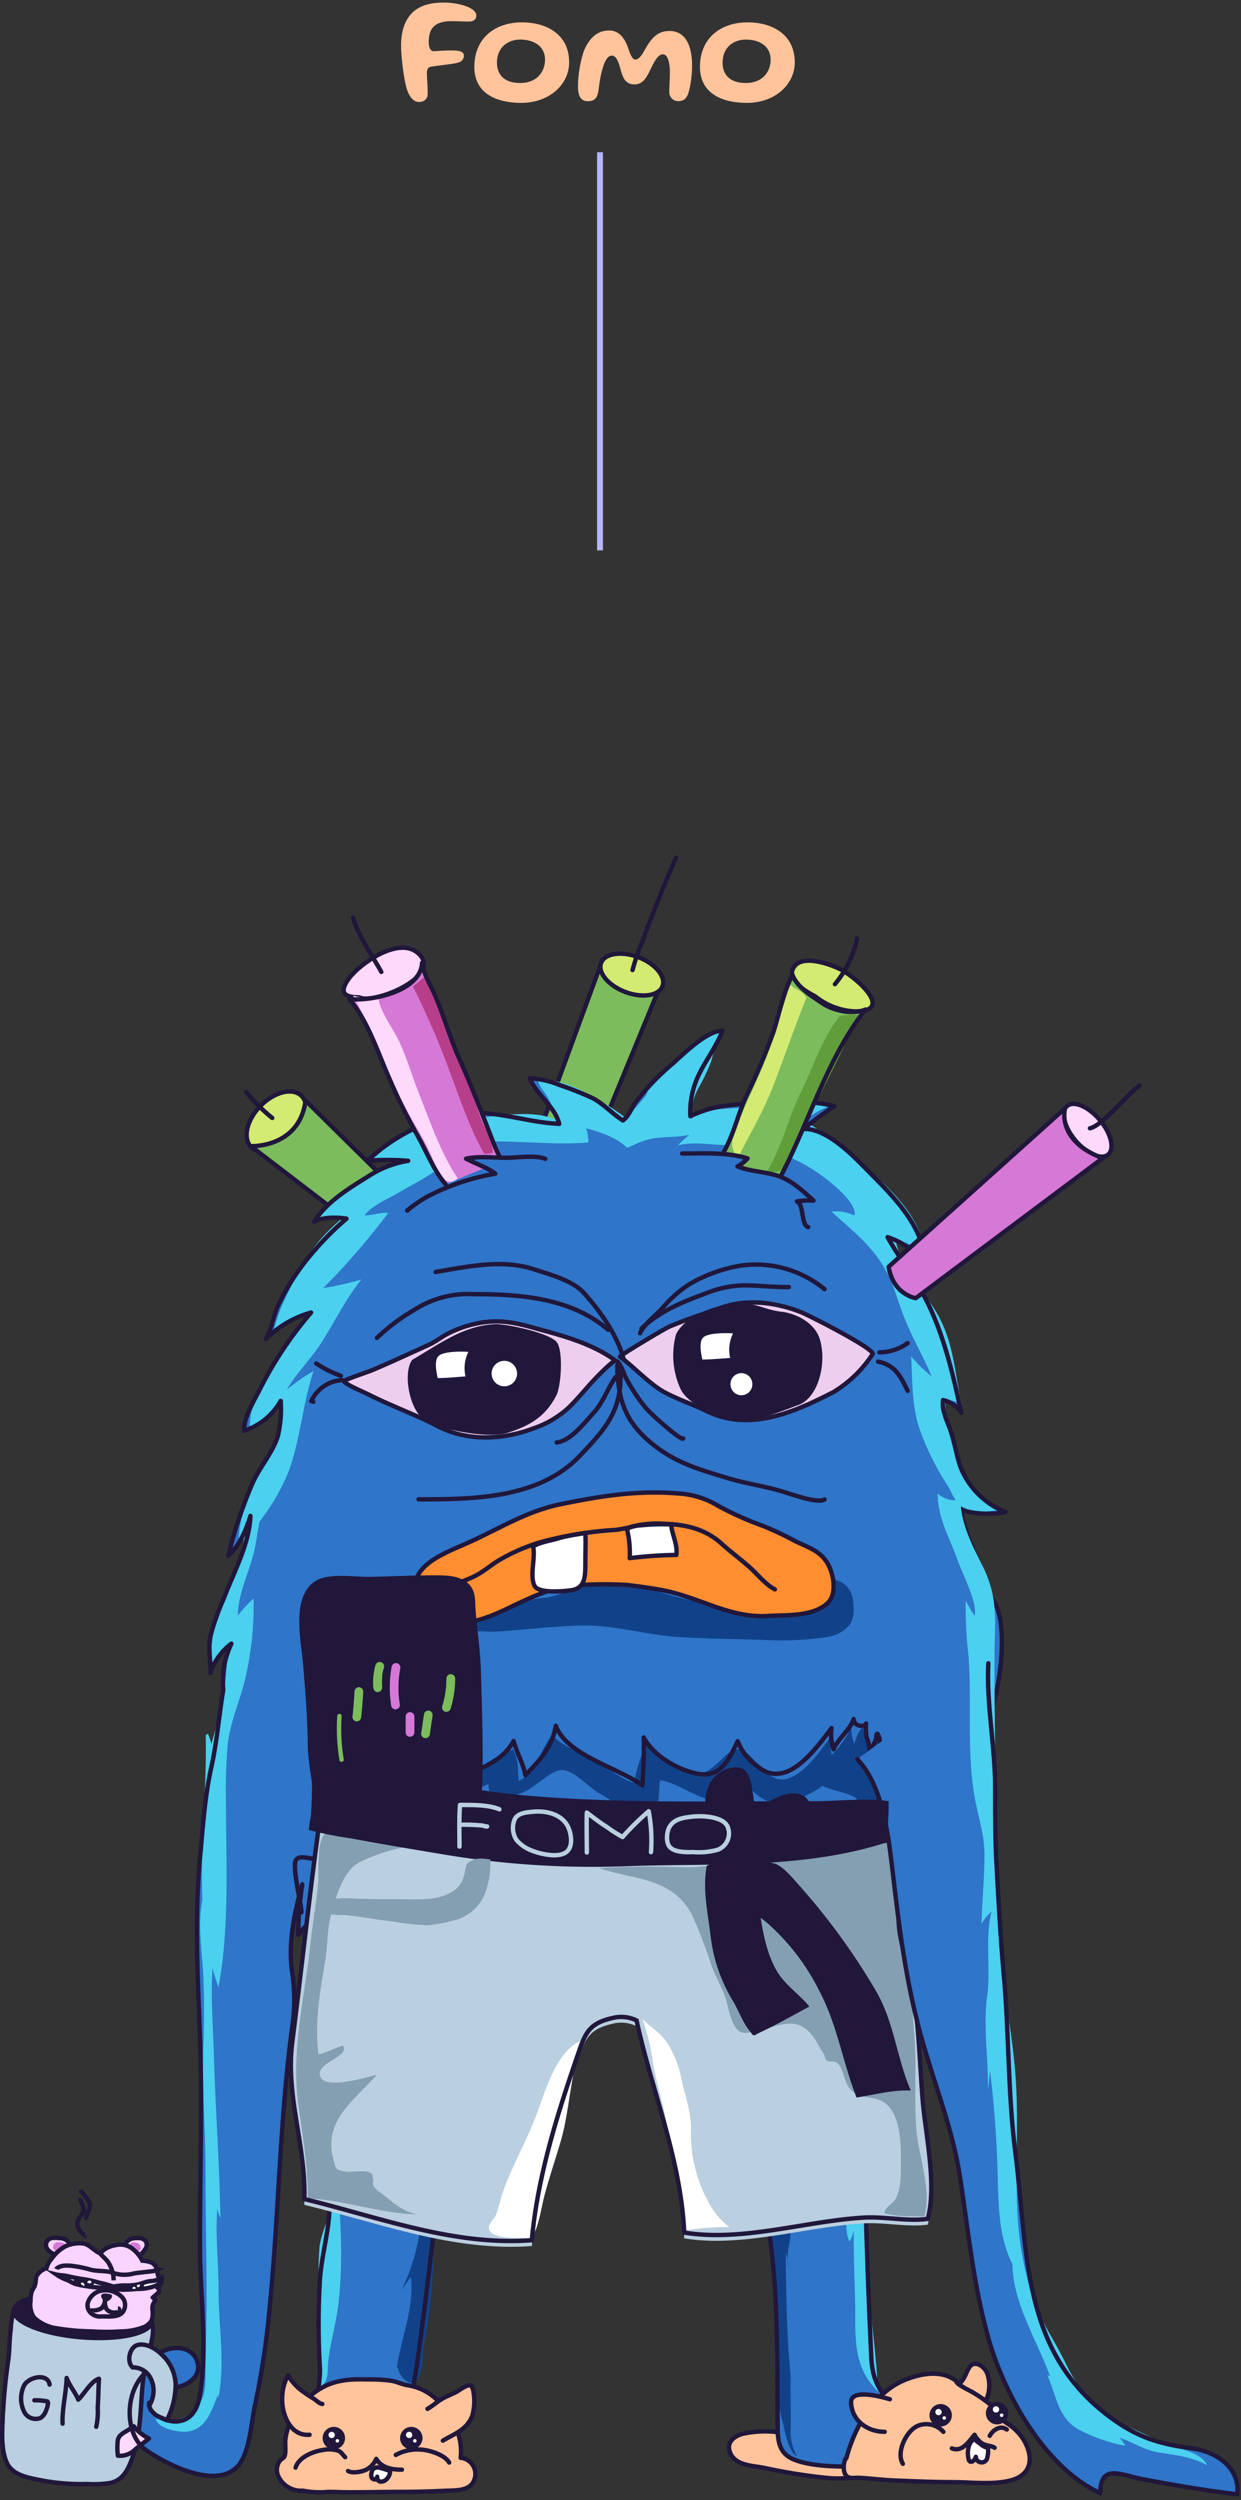 <svg xmlns="http://www.w3.org/2000/svg" width="212" height="427" fill="none"><rect width="100%" height="100%" fill="#333333" stroke="none"/><path stroke="#B6B6FF" d="M102.5 94V26"/><path fill="#FFC49C" d="M71.554 17.416c-.962 0-1.547-.91-1.924-1.82-.611-1.599-1.118-5.902-1.118-7.8 0-2.743.806-4.68 2.184-5.863C71.944.854 73.738.438 75.818.438c2.574 0 5.551.871 5.551 2.21 0 .585-.312.858-.832.988-.715.117-1.963-.026-3.419-.026-1.547 0-2.535.377-3.107 1.014-.572.572-.806 1.547-.767 2.821.013.559.26 1.339.897 1.3 1.664-.117 3.289-.195 4.134-.065.637.117.975.351.975.832 0 .286-.104.572-.325.819-.507.559-1.976.572-5.2 1.04-.624.078-.806.494-.806 1.118 0 .676.234 3.25.104 3.939-.26.754-.806.988-1.469.988zm17.47.156c-4.146 0-7.994-1.573-7.994-6.136 0-5.031 3.653-7.618 8.138-7.618 4.16 0 8.06 2.015 8.06 6.838 0 3.705-3.302 6.916-8.203 6.916zm-.168-3.393c3.055 0 4.25-2.132 4.25-3.965 0-2.509-2.157-3.458-4.237-3.458-2.067 0-3.978 1.3-3.978 3.952 0 2.171 1.404 3.471 3.965 3.471zm11.533 3.107c-1.209 0-1.651-.962-1.651-2.535 0-1.872.403-4.576 1.144-6.383.962-2.054 2.275-3.159 4.173-3.159 1.95 0 2.821 1.651 3.38 3.367.286.845.637 1.599 1.105 1.599.546 0 1.04-.624 1.586-1.625 1.092-1.963 2.158-3.263 4.212-3.263 2.821 0 3.887 2.574 3.887 5.928 0 1.56-.234 3.354-.611 4.628-.338 1.014-.832 1.43-1.716 1.43-.78 0-1.274-.429-1.521-1.118-.13-.845.091-2.288.052-4.238-.078-1.443-.39-2.639-1.209-2.639-.832 0-1.482 1.287-2.158 2.678-.754 1.651-1.43 2.457-2.704 2.457-1.287 0-1.885-.858-2.249-2.223-.442-1.586-.78-2.691-1.599-2.691-.52 0-.949.481-1.326 1.443-.572 1.599-.819 3.354-.962 4.667-.247 1.222-.702 1.677-1.833 1.677zm27.179.286c-4.147 0-7.995-1.573-7.995-6.136 0-5.031 3.653-7.618 8.138-7.618 4.16 0 8.06 2.015 8.06 6.838 0 3.705-3.302 6.916-8.203 6.916zm-.169-3.393c3.055 0 4.251-2.132 4.251-3.965 0-2.509-2.158-3.458-4.238-3.458-2.067 0-3.978 1.3-3.978 3.952 0 2.171 1.404 3.471 3.965 3.471z"/><g clip-path="url(#a)"><path fill="#7CBC5C" stroke="#20173B" stroke-linecap="round" stroke-linejoin="round" stroke-width=".75" d="M95.066 199.801s-3.279-2.215-3.518-4.839l11.39-31.085s-.887 2.334 3.149 3.86a8.65 8.65 0 0 0 7.075-.259l-13.074 31.744s-1.624 1.606-5.022.579z"/><path fill="#D3EA73" stroke="#20173B" stroke-linecap="round" stroke-linejoin="round" stroke-width=".75" d="M113.177 168.434c.619-1.639-1.227-3.857-4.125-4.956-2.898-1.098-5.749-.661-6.369.978-.62 1.638 1.227 3.857 4.125 4.956 2.897 1.098 5.749.66 6.369-.978z"/><path stroke="#20173B" stroke-linecap="round" stroke-linejoin="round" stroke-width=".75" d="M108.06 165.672a36.863 36.863 0 0 1 1.764-5.087c1.714-4.759 3.637-9.448 5.65-14.097"/><path fill="#D3EA73" stroke="#20173B" stroke-linecap="round" stroke-linejoin="round" stroke-width=".75" d="M49.94 194.222c2.37-2.419 3.071-5.578 1.567-7.056-1.505-1.477-4.646-.714-7.017 1.705-2.37 2.418-3.072 5.577-1.567 7.055 1.505 1.478 4.646.715 7.016-1.704z"/><path stroke="#20173B" stroke-linecap="round" stroke-linejoin="round" stroke-width=".75" d="M46.507 190.932a30.915 30.915 0 0 1-4.475-4.439"/><path fill="#7CBC5C" stroke="#20173B" stroke-linecap="round" stroke-linejoin="round" stroke-width=".75" d="m74.807 220.212-31.968-24.461s8.291.359 9.367-7.782l27.723 27.365s.458 4.349-5.122 4.878z"/><path fill="#FFC49C" stroke="#20173B" stroke-linecap="round" stroke-linejoin="round" stroke-width=".75" d="M148.368 423.277c-3.258-.359-3.767.23-7.045-.079a94.301 94.301 0 0 1-10.633-1.686c-2.112-.449-5.241-.35-6.038-2.854-.519-1.616.817-2.623 2.232-2.993a17.775 17.775 0 0 1 5.809-.299c2.561.21 5.102.409 7.683.509 5 .133 9.989.526 14.948 1.177 2.361.339 4.693.918 7.045 1.317 2.352.399 4.763.559 7.135.938.937.149 1.604.319 1.166 1.506-.578 1.566-2.89 2.075-4.315 2.195-3.488.269-6.976.08-10.453.199-1.336.05-2.761 0-4.086.11-.678.06-4.933-.199-3.448-.04z"/><path fill="#2F75C9" d="M168.916 272.268a12.494 12.494 0 0 0-.618-2.544c-1.296-4.05-3.528-7.981-4.185-12.261 1.694 1.058 5.849.998 7.623.569a13.708 13.708 0 0 1-7.633-7.622c-.748-2.105-.997-4.32-1.774-6.435-.558-1.566-1.485-3.342-1.226-5.058a4.985 4.985 0 0 1 3.119 2.165c-1.325-6.105-2.73-12.29-5.391-18.017-1.993-4.269-4.982-7.981-7.204-11.971a13.498 13.498 0 0 1 6.457 4.619c-.369-6.824-5.979-11.972-10.384-16.451-2.351-2.384-6.706-6.794-10.473-6.604a58.564 58.564 0 0 1 5.302-3.901c-5.401-1.347-12.506-.738-18.027-.129-2.293.218-4.528.85-6.597 1.865a14.306 14.306 0 0 1 1.355-6.903c1.196-2.594 3.159-5.068 4.116-7.702-2.661-.06-6.746 4.08-8.679 5.766a39.888 39.888 0 0 0-6.159 6.485c-.717.997-1.196 2.394-2.152 3.072-1.784-1.117-3.209-2.743-5.053-3.761a57.439 57.439 0 0 0-5.7-2.274 15.902 15.902 0 0 0-5.161-1.177c1.106 2.783 4.255 4.738 5.032 7.781-6.158-.249-11.818-2.813-18.047-1.486a31.243 31.243 0 0 0-14.738 7.801 41.662 41.662 0 0 1 6.976.05 16.926 16.926 0 0 0-6.547 2.484c-3.358 2.085-7.394 4.479-9.517 7.911 1.415-.818 3.986-.788 5.53-.529a51.587 51.587 0 0 0-5.62 5.617 40.21 40.21 0 0 0-6.148 9.397c-.777 1.816-.996 3.831-1.993 5.557a17.65 17.65 0 0 1 7.713-4.539 65.24 65.24 0 0 0-8.968 13.538c-.867 1.676-2.621 4.629-2.452 6.654a10.966 10.966 0 0 0 6.228-5.098 20.349 20.349 0 0 1-.478 5.986c-.857 2.783-3.08 5.287-4.295 7.981a78.32 78.32 0 0 0-4.185 12.47c1.903-1.666 3.06-4.41 3.786-6.774-.199 4.888-2.84 9.587-4.563 14.106a43.729 43.729 0 0 0-2.262 6.345c-.429 2.095.06 4.24 0 6.345a10.033 10.033 0 0 1 3.567-4.988 14.668 14.668 0 0 0-1.385 7.881c-.728 4.29-1.056 8.659-1.993 12.969-1.186 5.248-1.495 10.515-1.993 15.842-.917 9.976-.399 20.252 0 30.268.408 11.971 0 24.003 0 35.984 0 8.071 1.325 17.349 0 25.32-.369 2.224-1.285 4.279-3.777 4.549-1.993.219-4.843-1.227-4.903-3.183.409.22.897.21 1.356.439.309-1.736.06-5.087-1.236-6.115-4.325 2.853-4.604 10.974-.697 13.737 3.457 2.444 11.718 6.674 15.515 2.993 2.252-2.175 2.481-7.612 3.129-10.515a140.515 140.515 0 0 0 2.541-16.959c1.594-16.361 1.704-32.613 3.986-48.884a32.458 32.458 0 0 0-.24-8.749c-.547-4.988.46-9.527 1.804-14.495a58.402 58.402 0 0 0-.687 8.649c1.226-1.726 3.08-2.933 4.225-4.699-1.784 8.151-3.627 16.73-3.896 25.021a20.182 20.182 0 0 1 4.135-5.647 26.721 26.721 0 0 0-4.075 15.962c1.136-1.616 2.47-3.093 3.756-4.609-1.903 6.255-.568 13.867-.926 20.351a9.973 9.973 0 0 0 2.052-2.204c.498 4.778-1.205 9.836-1.564 14.615a128.624 128.624 0 0 0 0 15.433c.1 2.205-1.405 9.627.19 11.273.996.998 9.635 1.197 11.568.309 3.707-1.716 4.704-11.632 5.272-15.752 1.515-10.884 2.56-21.758 4.295-32.622.877-5.487 1.325-10.974 3.338-16.182 1.186-3.092 3.876-6.115 4.982-8.639 11.57-5.287 27.902-5.367 34.16 6.983 5.421 10.755 11.819 21.729 13.294 33.919 1.175 9.737.996 19.953 1.086 29.739 0 2.554-.08 5.088 2.511 6.285 3.986 1.826 11.788 1.277 15.994 1.108a34.143 34.143 0 0 1 7.713.249c-.07-4.489-.658-7.482-4.505-9.637-3.846-2.155-5.49-4.509-5.71-9.028a1307.024 1307.024 0 0 1-1.175-34.229 48.062 48.062 0 0 1 1.395 5.906c.996-4.06-.299-6.843-1.465-10.634a41.318 41.318 0 0 1-1.405-12.061 7.62 7.62 0 0 0 6.975 4.988c-6.178-6.535-6.288-11.972-6.397-20.681.279 1.945 1.843 3.631 2.62 5.457a12.1 12.1 0 0 0-1.654-9.368c.495.58.958 1.186 1.385 1.816.339-4.739.23-9.817 1.545-14.386 3.089-10.664 13.373-17.059 18.375-26.806 1.645-3.212 3.907-17.059-.089-20.301z"/><path fill="#4BD0EF" d="M149.972 408.413c-3.527-3.482-3.876-7.373-3.866-12.241 0-5.108-.309-10.196-.269-15.333a6.322 6.322 0 0 1-.698 1.995c-1.056-1.946-.329-5.367-.109-7.502.358-3.522-1.116-5.836-1.435-9.148.189.239.378.478.588.708 1.066-7.093-.529-14.386-.319-21.459.209.559.608 1.068.807 1.606.369-4.858-.369-9.407.618-14.266 0 .18 0 .459.059.599 1.894-2.414 2.86-5.816 3.528-8.799 0 2.354-.269 4.988-.149 7.292.129 2.514 1.584 5.108 1.474 7.702-1.096-.788-1.684-2.354-2.8-3.302a21.596 21.596 0 0 0 .379 10.246c.927 3.711 3.179 6.035 4.524 9.407-2.262.1-3.926-1.616-5.869-2.225-2.292 5.896 6.527 13.598 2.202 18.446-.12-.628-.548-1.197-.678-1.775-1.096 3.192-.069 6.733.08 9.976.15 2.993.14 6.095.289 9.118.269 5.357 1.395 12.6 1.644 18.955z"/><path fill="#114289" d="M75.893 277.376a6.433 6.433 0 0 0 4.116 1.167c1.823 0 3.617.219 5.44.08 4.445-.34 8.86-.838 13.334-.998 5.978-.229 11.728 1.696 17.677 1.995 4.624.25 9.248.31 13.872.449 3.66.222 7.334.058 10.961-.489a6.12 6.12 0 0 0 3.876-2.115c.559-.927.78-2.02.628-3.092 0-2.225-.857-3.991-3.159-4.569.508 1.616-.319 3.052-1.504 4.14-1.376 1.247-3.329 1.157-5.073 1.237-4.683.219-8.699-.569-13.402-.579-1.665 0-2.99-.997-4.594-1.307a45.576 45.576 0 0 1-5.7-1.516c-3.169-.998-6.856-.898-10.145-1.157-3.059-.24-6.038 1.845-9.078 2.254a22.308 22.308 0 0 0-5.38 1.078c-1.994.818-3.817 1.905-5.98 2.304a47.161 47.161 0 0 1-4.982.629h.21"/><path fill="#4BD0EF" d="M55.853 328.244c-.468 4.789-2.272 10.286-1.554 15.074.478-.509 1.196-.728 1.654-1.277.638 3.093-.927 9.507-2.302 12.56a21.363 21.363 0 0 1 3.637-1.995c-1.504 6.804-1.235 14.845-.857 21.798.4-.693.842-1.359 1.326-1.995.398 7.083.867 13.617.11 20.66-.38 3.482-1.426 6.874-1.804 10.346-.16 1.446.15 3.352-1.266 4.12-.259-5.687-.329-11.543-.319-17.239-.11-2.222-.07-4.448.12-6.664.428-2.993 2.093-5.716 2.541-8.62a5.677 5.677 0 0 0-2.69 2.155c-.1-2.334-.529-4.529-.529-6.923 0-3.302.887-8.031.14-11.084a5.072 5.072 0 0 0-2.482 1.816c-.418-3.941.698-8.729 1.445-12.64a23.192 23.192 0 0 0-2.172 1.626c.04-6.614 2.75-12.141 5.002-21.718z"/><path fill="#114289" d="M83.736 340.954c-4.295 1.786-4.784 6.983-6.268 10.784-1.386 3.522-2.85 6.345-3.438 10.186a5.708 5.708 0 0 1 1.754-2.434c-1.545 4.469-3.986 9.287-5.172 13.787.362-.402.748-.782 1.156-1.138a33.254 33.254 0 0 1-3.17 18.955l1.605-2.254c.578 5.307-1.694 10.524-2.421 15.572a.172.172 0 0 1 .229 0c0 .998 1.465 2.993 2.83 2.445 1.535-.659 1.276-4.919 1.565-6.226a89.548 89.548 0 0 0 1.664-17.318 104.385 104.385 0 0 1 9.666-42.359zm30.352.548c3.787 0 10.962 4.989 12.656 8.211-.997 0-2.172-.319-3.299-.359 0 2.993 2.263 8.928 3.698 11.672 1.993 3.851 3.736 6.405 3.786 11.233a5.336 5.336 0 0 0-.528-3.103c1.395 3.991 4.614 7.153 4.674 11.762 0 2.175-.997 4.29-.259 6.445a49.68 49.68 0 0 0-.588-2.724c.089 6.984.109 14.097.847 21.07v-.319c-.09 3.162.059 6.385 0 9.378a8.69 8.69 0 0 0 1.086 4.758c-1.654-.997-1.993-4.34-2.521-6.075a45.21 45.21 0 0 1-1.316-11.922c0-7.901.2-16.271-2.152-23.833-3.946-12.57-10.772-24.152-16.084-36.194z"/><path fill="#4BD0EF" d="M47.882 252.934c-3.458 2.614-3.578 7.722-4.355 11.512-.777 3.791-2.88 7.532-2.89 11.473a27.806 27.806 0 0 1 2.68-2.943 54.078 54.078 0 0 1-1.374 13.488c-.847 3.841-2.601 7.502-3.04 11.433a89.178 89.178 0 0 0-.299 9.926c0 10.425.628 21.239-1.275 31.565-4.983-13.758-1.824-28.772-2.193-43.038l.37-.259a8.15 8.15 0 0 1 .587 1.776c1.485-5.078 2.87-10.645 2.67-15.962a7.564 7.564 0 0 0-2.909 3.452c.17-5.408.767-8.73 3.179-13.708a30.953 30.953 0 0 0 2.87-10.974 9.378 9.378 0 0 1 1.694-4.988 11.954 11.954 0 0 1 4.285-2.753z"/><path fill="#4BD0EF" d="M37.08 330.529c-1.485 6.375-.718 13.857-.548 20.351.259 9.298.996 18.835 1.116 27.983a8.457 8.457 0 0 1-.518-1.716c-.38 4.709.229 9.518.209 14.226 0 5.817 1.186 12.56-.08 18.277v-.699c-1.066 2.475-1.774 5.507-4.773 6.256-1.515.389-5.45-.31-5.89-2.095 2.502.299 4.714.488 6.687-1.517 1.545-1.566 1.814-3.551 1.824-5.636 0-4.54.18-9.059.18-13.608 0-7.282-.18-14.505-.18-21.778 0-6.983-.618-13.967-.369-20.95.14-3.99.17-8.14 0-12.171-.22-4.21-1.116-9.477 0-13.577 1.126 2.025 4.454 5.107 2.342 6.654zm70.013-134.519c-1.833-1.806-4.683-2.704-6.975-3.312.258.779.396 1.593.408 2.414-5.191.449-10.642-.169-15.884-.169-1.733 0-10.054-.439-10.552 1.506 1.215.05 2.99-.12 3.986.608-2.88 2.884-6.537 4.599-9.965 6.635-1.904 1.117-4.475 2.115-5.86 3.89 1.346 0 2.68-.548 4.066-.419a123.665 123.665 0 0 1-11.081 12.82 51.75 51.75 0 0 0 6.497-1.457c-2.64 3.262-4.514 7.133-6.746 10.665-1.814 2.873-4.295 5.217-5.98 8.14a29.643 29.643 0 0 1 4.565-3.172c-1.834 5.457-2.222 11.373-4.146 16.82a35.235 35.235 0 0 1-8.63 12.759c-.139-4.459 1.545-8.051 3.498-11.971.997-1.995 2.412-3.741 3.19-5.806.776-2.065.577-4.3.438-6.355-.847.838-1.475 1.995-2.272 2.863a6.736 6.736 0 0 1-2.99 1.846c-.09-4.32 1.804-8.141 4.255-11.653 1.754-2.514 4.225-5.277 5.361-8.1-2.062.509-3.587 1.995-5.5 2.843.548-3.152 2.431-6.724 3.906-9.557a28.932 28.932 0 0 1 7.384-9.438 7.912 7.912 0 0 0-3.857.19c.698-2.893 4.156-4.809 6.537-6.135 2.631-1.467 5.083-3.303 7.743-4.699-1.754.109-3.527.06-5.271 0 4.334-4.529 10.543-5.906 16.542-6.555 4.165-.439 11.07-1.895 15.106 0a9.735 9.735 0 0 0-1.554-4.2c-.478-.718-1.435-1.845-1.415-2.733a17.325 17.325 0 0 1 8.968 2.833 40.85 40.85 0 0 1 5.88 3.691c1.405-.798 2.591-2.583 3.637-3.741.707-2.524 3.687-4.469 5.61-6.055 2.262-1.876 4.504-4.24 7.384-5.138-1.096 1.656-1.335 3.572-1.893 5.427a32.24 32.24 0 0 1-2.153 4.509 9.926 9.926 0 0 0-1.225 4.539c4.643-1.446 10.493-.997 15.356-1.386 2.511-.21 5.979-.808 8.36-.08a13.372 13.372 0 0 0-4.245 2.434c1.425 1.267 3.119 2.105 4.664 3.232 2.72 1.996 4.982 4.29 7.523 6.495 3.388 2.993 7.972 7.981 8.052 12.759-1.445-1.177-3.159-1.456-4.823-2.174.777 5.137 5.421 9.238 7.693 13.827 2.381 4.818 2.451 9.577 3.677 14.665a2.862 2.862 0 0 0-2.88-.818c.11 6.983 3.149 14.685 9.038 18.675-1.574.13-4.534.429-5.779-.209-1.415-.729-2.173-2.993-2.99-4.25a44.254 44.254 0 0 1-4.833-9.977c-1.166-3.781-1.056-7.98-1.265-11.891a24.521 24.521 0 0 0 3.497 3.412c-1.544-3.652-3.617-7.123-4.982-10.824-.787-2.095-1.355-4.22-2.332-6.246-2.382-4.938-5.829-7.422-9.776-11.053a7.186 7.186 0 0 1 3.917.658c.508-2.414-4.983-6.424-6.587-7.502a32.63 32.63 0 0 0-8.042-3.821c-2.81-.808-5.69-.608-8.57-.758-2.102-.1-4.982-.499-6.975.14a12.13 12.13 0 0 1 1.993-1.836c-2.362.519-4.833.21-7.185.828-1.634.459-2.989 1.277-3.518 1.367z"/><path fill="#BACFE0" d="M2.441 394.356a12.497 12.497 0 0 0-.597 3.402c-.27 1.796-.18 3.622-.439 5.407a100.04 100.04 0 0 0-.996 11.184c-.07 1.995-.09 4.429.767 6.275.996 2.224 3.986 2.593 6.138 3.042 2.528.453 5.096.644 7.663.569 1.282.079 2.567.022 3.837-.17 2.332-.488 3.199-2.554 3.926-4.678 1.794-5.208.997-11.114 2.312-16.431.628-2.524 2.302-6.165-.459-8.081"/><path stroke="#20173B" stroke-linecap="round" stroke-linejoin="round" stroke-width=".75" d="M2.441 394.356a12.497 12.497 0 0 0-.597 3.402c-.27 1.796-.18 3.622-.439 5.407a100.04 100.04 0 0 0-.996 11.184c-.07 1.995-.09 4.429.767 6.275.996 2.224 3.986 2.593 6.138 3.042 2.528.453 5.096.644 7.663.569 1.282.079 2.567.022 3.837-.17 2.332-.488 3.199-2.554 3.926-4.678 1.794-5.208.997-11.114 2.312-16.431.628-2.524 2.302-6.165-.459-8.081"/><path fill="#2F75C9" stroke="#20173B" stroke-linecap="round" stroke-linejoin="round" stroke-width=".75" d="M26.636 402.237c1.894.808 4.275 3.652 2.71 5.577 2.462-.09 5.511-1.995 4.196-4.878-1.146-2.504-4.644-2.385-6.906-.699z"/><path fill="#FFC49C" d="M164.093 406.896c.827-.768.996-1.995 1.654-2.783.887-.998 2.421.07 2.88 1.187a6.175 6.175 0 0 1-.349 4.988"/><path stroke="#20173B" stroke-linecap="round" stroke-linejoin="round" stroke-width=".75" d="M164.093 406.896c.827-.768.996-1.995 1.654-2.783.887-.998 2.421.07 2.88 1.187a6.175 6.175 0 0 1-.349 4.988"/><path fill="#FFD9FC" stroke="#20173B" stroke-linecap="round" stroke-linejoin="round" stroke-width=".75" d="M24.334 415.785a6.873 6.873 0 0 1-1.265-1.137 1.313 1.313 0 0 1-.21-.269c-.338.229-.687.448-.996.668-.697.429-1.495.758-1.724 1.636-.12.901-.12 1.813 0 2.714a3.56 3.56 0 0 0 2.8-.918c.777-.689 1.674-1.337 2.502-1.996a7.575 7.575 0 0 1-1.107-.698z"/><path fill="#20173B" stroke="#20173B" stroke-linecap="round" stroke-linejoin="round" stroke-width=".75" d="M25.91 396.527c.166-2.004-4.968-4.067-11.467-4.606-6.5-.54-11.903.648-12.069 2.652-.166 2.004 4.968 4.066 11.468 4.606 6.5.539 11.902-.648 12.068-2.652z"/><path stroke="#20173B" stroke-linecap="round" stroke-linejoin="round" stroke-width=".75" d="M168.916 272.467a12.553 12.553 0 0 0-.618-2.554c-1.295-4.05-3.527-7.98-4.185-12.25 1.694 1.057 5.849.997 7.623.568a13.772 13.772 0 0 1-7.633-7.621c-.748-2.105-.997-4.33-1.774-6.435-.558-1.566-1.485-3.342-1.226-5.058a4.978 4.978 0 0 1 3.119 2.165c-1.325-6.106-2.73-12.301-5.391-18.017-1.993-4.28-4.982-7.981-7.204-11.972a13.457 13.457 0 0 1 6.487 4.58c-.369-6.824-5.979-11.972-10.384-16.461-2.351-2.384-6.706-6.784-10.473-6.594a56.726 56.726 0 0 1 5.302-3.901c-5.401-1.347-12.506-.748-18.027-.14a19.297 19.297 0 0 0-6.597 1.866 14.307 14.307 0 0 1 1.356-6.894c1.195-2.604 3.158-5.068 4.115-7.711-2.661-.06-6.746 4.09-8.679 5.776a39.882 39.882 0 0 0-6.159 6.484c-.717.998-1.196 2.385-2.152 3.063-1.784-1.117-3.209-2.733-5.052-3.751a53.096 53.096 0 0 0-5.7-2.275 15.934 15.934 0 0 0-5.162-1.187c1.106 2.794 4.255 4.749 5.032 7.792-6.158-.26-11.818-2.824-18.047-1.487a31.244 31.244 0 0 0-14.737 7.802 41.66 41.66 0 0 1 6.975 0 17.223 17.223 0 0 0-6.547 2.484c-3.358 2.085-7.394 4.489-9.517 7.921 1.416-.818 3.986-.798 5.53-.529a50.627 50.627 0 0 0-5.62 5.617 39.773 39.773 0 0 0-6.148 9.397c-.777 1.806-.996 3.831-1.993 5.547a17.527 17.527 0 0 1 7.713-4.529 64.968 64.968 0 0 0-8.968 13.537c-.867 1.666-2.621 4.629-2.452 6.655a11.045 11.045 0 0 0 6.228-5.098 20.245 20.245 0 0 1-.478 5.985c-.857 2.784-3.079 5.298-4.295 7.981a78.555 78.555 0 0 0-4.185 12.461c1.903-1.656 3.06-4.4 3.787-6.774-.2 4.898-2.84 9.587-4.564 14.116a43.565 43.565 0 0 0-2.262 6.335c-.429 2.095.06 4.24 0 6.355a10.062 10.062 0 0 1 3.577-4.998 14.709 14.709 0 0 0-1.385 7.891c-.727 4.29-1.056 8.659-1.993 12.969-1.186 5.247-1.495 10.505-1.993 15.842-.917 9.976-.399 20.252 0 30.258.409 11.971 0 24.012 0 35.994 0 8.071 1.325 17.348 0 25.319-.369 2.215-1.285 4.27-3.777 4.55-1.993.209-4.843-1.228-4.902-3.193.408.23.896.21 1.355.439.309-1.736.06-5.088-1.236-6.115-4.325 2.863-4.604 10.974-.698 13.737 3.458 2.444 11.72 6.684 15.516 2.993 2.252-2.175 2.481-7.612 3.129-10.515a140.96 140.96 0 0 0 2.541-16.96c1.594-16.351 1.704-32.612 3.986-48.883a32.38 32.38 0 0 0-.24-8.739c-.547-4.988.46-9.527 1.804-14.495a58.258 58.258 0 0 0-.687 8.639c1.226-1.716 3.079-2.933 4.225-4.699-1.784 8.151-3.627 16.73-3.896 25.02a20.122 20.122 0 0 1 4.135-5.636 26.7 26.7 0 0 0-4.075 15.912c1.135-1.626 2.47-3.103 3.756-4.609-1.903 6.255-.568 13.867-.926 20.341a9.756 9.756 0 0 0 2.052-2.194c.499 4.768-1.205 9.836-1.564 14.605a128.75 128.75 0 0 0 0 15.443c.1 2.205-1.405 9.617.19 11.273.996.998 9.635 1.187 11.569.299 3.707-1.716 4.703-11.632 5.271-15.752 1.515-10.884 2.56-21.748 4.295-32.612.877-5.497 1.325-10.974 3.338-16.192 1.186-3.092 3.877-6.105 4.983-8.629 11.569-5.287 27.901-5.367 34.159 6.983 5.421 10.765 11.819 21.738 13.294 33.919 1.176 9.727.996 19.953 1.086 29.739 0 2.554-.08 5.078 2.511 6.275 3.986 1.826 11.788 1.277 15.994 1.108a34.734 34.734 0 0 1 7.713.249c-.07-4.489-.658-7.472-4.505-9.627-3.846-2.155-5.49-4.519-5.71-9.028a1309.287 1309.287 0 0 1-1.175-34.239 48.849 48.849 0 0 1 1.395 5.906c.996-4.05-.299-6.833-1.465-10.624a41.41 41.41 0 0 1-1.385-11.922 7.61 7.61 0 0 0 6.975 4.988c-6.178-6.544-6.288-11.971-6.397-20.68.279 1.935 1.843 3.621 2.621 5.457a12.118 12.118 0 0 0-1.655-9.378c.495.579.958 1.185 1.385 1.816.339-4.729.23-9.817 1.545-14.386 3.089-10.665 13.373-17.059 18.375-26.796 1.585-3.232 3.847-17.049-.149-20.312z"/><path fill="#EECEEF" stroke="#20173B" stroke-linecap="round" stroke-linejoin="round" stroke-width=".75" d="M105.18 232.403c-3.528-2.614-7.972-3.99-12.187-5.128-3.349-.918-6.228-1.885-9.776-1.516-2.442.261-4.81.993-6.975 2.155-.997.558-1.934 1.277-2.99 1.766-1.325.618-2.67 1.207-3.986 1.815a213.79 213.79 0 0 1-5.76 2.544c-.398.17-4.743 1.646-4.743 1.836 0 .449 3.528 1.945 3.986 2.185 1.408.705 2.84 1.37 4.295 1.995 2.59 1.147 5.172 2.165 7.663 3.481 4.983 2.654 11.101 2.415 16.323.449a16.834 16.834 0 0 0 6.108-3.571c1.804-1.756 3.338-3.761 5.122-5.547.229-.239 2.641-2.673 2.92-2.464zm.747-.698c-.189-.13 7.623-4.799 8.421-5.138 2.929-1.237 6.048-2.265 9.038-3.292 4.345-1.487 9.257-.828 13.462.828 1.276.499 12.686 6.305 12.227 7.153a20.759 20.759 0 0 1-6.686 6.484c-6.597 3.402-14.31 6.854-21.644 3.272-2.392-1.167-4.923-1.995-7.294-3.272-2.372-1.277-5.401-4.479-7.524-6.035z"/><path stroke="#20173B" stroke-linecap="round" stroke-linejoin="round" stroke-width=".75" d="M106.545 232.203c-.997-4.12-4.265-8.599-6.816-11.392-1.993-2.165-5.73-3.113-8.37-3.991-5.471-1.805-11.032-.588-16.941.419m34.927 10.465c.748-1.646 2.75-3.092 3.906-4.409a20.813 20.813 0 0 1 4.554-3.991 25.67 25.67 0 0 1 8.55-3.122 18.424 18.424 0 0 1 14.499 3.99"/><path fill="#FFD9FC" stroke="#20173B" stroke-linecap="round" stroke-linejoin="round" stroke-width=".75" d="M189.314 197.185c1.146-.972.505-3.617-1.433-5.909-1.938-2.292-4.439-3.362-5.585-2.39-1.147.972-.506 3.617 1.432 5.909s4.439 3.362 5.586 2.39z"/><path stroke="#20173B" stroke-linecap="round" stroke-linejoin="round" stroke-width=".75" d="M105.449 232.523c.807.788 1.057 2.075 1.625 3.082a29.787 29.787 0 0 0 3.288 4.899c.827.997 6.078 5.686 6.348 5.157m-11.53-10.505c-1.465 2.085-2.063 4.27-3.836 6.206-1.515 1.656-3.867 4.738-6.238 4.988"/><path stroke="#20173B" stroke-linecap="round" stroke-linejoin="round" stroke-width=".75" d="M105.449 233.171c.08 5.746 1.276 9.567 5.88 13.348 4.075 3.362 8.241 4.48 13.183 5.986 2.99.888 5.979 1.277 8.969 2.165 1.594.479 6.158 2.175 7.374 1.426"/><path fill="#FF8E31" stroke="#20173B" stroke-linecap="round" stroke-linejoin="round" stroke-width=".75" d="M71.838 274.732c-3.727-7.183 3.985-9.298 9.068-11.682 5.082-2.384 9.426-5.048 14.947-6.165 6.766-1.377 13.044-2.405 20.059-1.816 2.378.138 4.687.854 6.727 2.085a53.235 53.235 0 0 0 7.762 3.472 54.732 54.732 0 0 1 5.421 2.564c2.133 1.057 4.275 1.636 5.541 3.8 1.076 1.846 1.684 5.238 0 6.814-2.462 2.285-6.826 1.995-9.905 2.165-6.428.469-11.141-2.753-17.389-4.2-1.654-.389-5.192-.878-6.896-1.077a68.739 68.739 0 0 0-7.862 0c-4.445 0-8.82 2.224-12.855 4.14-5.072 2.424-10.951 4.07-14.618-.1z"/><path stroke="#20173B" stroke-linecap="round" stroke-linejoin="round" stroke-width=".75" d="M106.007 234.308c.239 6.665-2.631 9.787-6.976 14.356-6.975 7.303-18.176 7.412-27.523 7.403"/><path fill="#fff" stroke="#20173B" stroke-linecap="round" stroke-linejoin="round" stroke-width=".75" d="M91.07 264.147c.458 1.856-.658 5.058.279 6.744.687 1.247 4.862.908 6.317.688 2.501-.399 2.302-2.743 2.332-4.988 0-1.735.08-2.992 0-4.758-1.501.183-2.99.463-4.454.838-1.206.439-3.379.678-4.475 1.476zm16.073-2.833c.372 1.571.517 3.187.429 4.798a72.267 72.267 0 0 1 7.972-.548c.229-1.886-.748-3.402-.887-5.198a33.312 33.312 0 0 0-4.863.11c-1.196.1-2.352.16-2.651.838z"/><path fill="#FFD9FC" stroke="#20173B" stroke-linecap="round" stroke-linejoin="round" stroke-width=".75" d="M61.374 170.331c-2.431 0-3.607-.718-1.764-3.222 1.844-2.504 8.32-7.123 11.669-4.439 4.893 3.91-7.503 8.988-9.905 7.661z"/><path fill="#D3EA73" stroke="#20173B" stroke-linecap="round" stroke-linejoin="round" stroke-width=".75" d="M139.27 170.172c-1.435-.769-5.182-2.774-3.607-5.058 1.415-2.065 5.76-.549 7.543.249 2.83 1.287 9.886 7.442 2.79 7.373a11.71 11.71 0 0 1-6.726-2.564z"/><path fill="#20173B" d="M70.422 232.243c-1.634 2.185-.478 8.301 1.784 9.977 2.88 2.115 11.35 3.461 14.44 2.504 3.626-1.118 6.546-2.694 8.43-6.485.757-1.496 1.186-7.402.06-8.978-1.127-1.577-8.67-3.213-10.633-3.103-5.381.289-9.228 3.252-14.08 6.085zm45.042-4.279a13.785 13.785 0 0 0 .807 9.287c1.564 3.113 7.344 5.078 10.393 5.228 3.049.15 6.786-1.437 9.776-2.544 3.268-1.207 4.823-6.884 3.657-11.064-.996-3.461-4.982-4.678-6.527-4.838-2.302-.229-3.777-1.127-6.069-1.417-3.577-.468-10.523 1.846-12.037 5.348z"/><path stroke="#20173B" stroke-linecap="round" stroke-linejoin="round" stroke-width=".75" d="M8.47 407.255c-.299-1.995-3.498-1.366-4.355.15a5.135 5.135 0 0 0 0 4.469 2.2 2.2 0 0 0 2.72 1.118c.888-.409 1.316-1.896 1.376-2.674m2.481 3.612c-.11-2.534.628-5.308.688-7.802.488 1.307 1.475 2.454 1.993 3.701.996-.937 2.172-3.162 3.537-3.571-.11 1.666-.1 3.352-.219 4.988a11.192 11.192 0 0 1-.25 3.212M5.87 409.939a10.19 10.19 0 0 1 2.231.19"/><path fill="#FFC49C" stroke="#20173B" stroke-linecap="round" stroke-linejoin="round" stroke-width=".75" d="M51.728 425.372a15.14 15.14 0 0 0 4.364.21c1.236 0 2.442.07 3.678.07 2.93 0 5.859-.07 8.779-.07 2.57 0 5.142-.08 7.693-.2 1.674-.07 4.125.08 4.793-1.905a2.766 2.766 0 0 0-2.342-3.711 9.766 9.766 0 0 0-.598-4.619 11.46 11.46 0 0 0-3.707-5.527 9.053 9.053 0 0 0-4.833-2.255c-.917-.179-1.764-.588-2.68-.758a28.017 28.017 0 0 0-4.206-.229c-2.91-.09-5.46.089-7.972 1.586a13.288 13.288 0 0 0-4.085 3.841 10.828 10.828 0 0 0-1.864 4.878c-.08.768.17 2.334-.199 2.923-.12.2-.528.399-.697.619a2.278 2.278 0 0 0-.469.947 2.566 2.566 0 0 0 .14 1.686 4.258 4.258 0 0 0 4.205 2.514z"/><path stroke="#20173B" stroke-linecap="round" stroke-linejoin="round" stroke-width=".75" d="M50.492 421.432c.548-1.786 2.99-2.754 4.624-2.993a5.255 5.255 0 0 1 2.64.11c.589.239.778.688 1.206 1.107m17.768.918c-.747-1.327-3.418-2.145-4.833-2.215a7.64 7.64 0 0 0-4.285.918"/><path fill="#FFC49C" d="M52.884 415.825c-3.378.289-4.793-3.641-4.673-6.315.007-1.34.35-2.657.996-3.831a9.89 9.89 0 0 0 1.933 2.305 24.595 24.595 0 0 0 2.551 1.746c.439.289.837.768 1.375.838"/><path stroke="#20173B" stroke-linecap="round" stroke-linejoin="round" stroke-width=".75" d="M52.884 415.825c-3.378.289-4.793-3.641-4.673-6.315.007-1.34.35-2.657.996-3.831a9.89 9.89 0 0 0 1.933 2.305 24.595 24.595 0 0 0 2.551 1.746c.439.289.837.768 1.375.838"/><path fill="#FFC49C" d="M75.654 416.833c1.993-1.187 3.986-1.796 4.983-4.13a8.992 8.992 0 0 0 .259-4.111c0-.239-.22-1.067-.499-1.187-.498-.209-1.803.708-2.242.998-.897.509-1.903.838-2.79 1.386-.887.549-1.495 1.148-2.332 1.607"/><path stroke="#20173B" stroke-linecap="round" stroke-linejoin="round" stroke-width=".75" d="M75.654 416.833c1.993-1.187 3.986-1.796 4.983-4.13a8.992 8.992 0 0 0 .259-4.111c0-.239-.22-1.067-.499-1.187-.498-.209-1.803.708-2.242.998-.897.509-1.903.838-2.79 1.386-.887.549-1.495 1.148-2.332 1.607M59.46 422.01c.718.469 2.452.13 3.17-.249a3.883 3.883 0 0 0 1.644-1.816c.897 1.546 2.74 1.846 4.385 1.846m-8.022-44.524c.996 1.267 3.099 1.916 4.594 2.055a3.304 3.304 0 0 0 2.77-.668 21.14 21.14 0 0 0 2.411-2.394m66.008-5.318a8.977 8.977 0 0 0 3.538 4.988c2.441 1.666 3.437.609 5.51-1.297"/><path fill="#FFC49C" stroke="#20173B" stroke-linecap="round" stroke-linejoin="round" stroke-width=".75" d="M144.591 419.806c1.326-5.078 4.574-10.924 9.577-13.159 2.73-1.217 6.616-2.055 9.187 0 0 .628 2.352 1.606 3.07 2.085a24.093 24.093 0 0 1 3.069 2.195c.996.908 1.355 2.145 2.372 2.833a9.103 9.103 0 0 1 2.989 2.903c1.834 3.093 1.375 6.076-2.302 6.983-3.119.759-6.567.27-9.756.27-3.398 0-6.756-.15-10.134-.29-1.943-.089-3.677-.309-5.81-.449-.926-.059-1.923.3-2.431-.548-.508-.848-.259-2.554.169-2.823z"/><path stroke="#20173B" stroke-linecap="round" stroke-linejoin="round" stroke-width=".75" d="M154.237 420.783c-1.226-1.995.658-5.776 2.651-6.524a3.878 3.878 0 0 1 4.265 1.067m7.922.679c.558-.998 1.814-1.876 2.92-1.068m-9.387 3.212c1.784.719 2.93-1.237 3.876-2.314a3.99 3.99 0 0 0 1.256 1.447c.668.458 1.634.379 2.172.768M56.61 302.575a47.726 47.726 0 0 1-1.564 14.276c-.428 1.656-3.916-.628-4.544.938-.558 1.377.997 7.552.997 8.809m134.696-133.9c2.202-.499 6.308-5.766 8.47-7.313"/><path fill="#fff" stroke="#20173B" stroke-linecap="round" stroke-linejoin="round" stroke-width=".75" d="M63.676 421.741c-.2.379-.439 1.247-.06 1.556.379.309.817.17.817-.299 0 .878.608.998 1.306.658a1.988 1.988 0 0 0 .906-1.666c-.627-.169-1.255-.419-1.893-.548a1.17 1.17 0 0 0-1.076.299zm101.782-3.771c-.17.728-.15 1.487.06 2.205.378.658 1.056-.05 1.185-.579a.996.996 0 0 0 1.854.459 4.39 4.39 0 0 0 .209-1.995 2.67 2.67 0 0 1-1.335-.719 4.76 4.76 0 0 1-.997-.838c-.497.35-.845.873-.976 1.467z"/><path fill="#fff" d="M74.767 235.356c-.22-1.117-.698-3.242.329-3.911 1.026-.668 3.866-.648 4.912-.558a6.331 6.331 0 0 0-.488 4.19c-1.594.099-3.07.269-4.753.279zm45.211-3.163c-.219-1.117-.697-3.242.329-3.91 1.026-.669 3.866-.639 4.913-.549a6.325 6.325 0 0 0-.489 4.19c-1.594.09-3.069.259-4.753.269zm-33.821 4.57c1.2 0 2.172-.974 2.172-2.175a2.174 2.174 0 0 0-2.172-2.175 2.174 2.174 0 0 0 0 4.35zm40.497 1.526c1.03 0 1.864-.835 1.864-1.866a1.864 1.864 0 1 0-3.727 0c0 1.031.834 1.866 1.863 1.866z"/><path stroke="#20173B" stroke-linecap="round" stroke-linejoin="round" stroke-width=".75" d="M65.14 165.992c-1.643-2.993-3.856-5.986-4.842-9.278m82.33 11.373a18.033 18.033 0 0 0 3.797-7.802"/><path fill="#7CBC5C" d="M124.043 196.648c1.675-2.992 2.342-6.255 3.757-9.357a116.095 116.095 0 0 0 4.654-10.974c.996-3.093 1.734-6.983 3.288-9.807.718 2.065 3.448 3.731 5.212 4.909 1.764 1.177 5.062 1.925 7.244.997-7.124 8.979-10.293 21.629-15.943 31.106"/><path fill="#D678D6" d="M76.122 202.265c-2.102-2.494-3.188-5.507-4.793-8.31a98.58 98.58 0 0 1-4.793-9.707c-1.993-4.469-3.647-9.846-6.856-13.608 3.857.38 12.177-1.346 12.426-6.205.22 1.876 1.555 3.991 2.292 5.737 1.475 3.481 2.512 7.153 4.056 10.614 2.083 4.619 3.887 9.358 5.72 14.077.426 1.172.95 2.307 1.564 3.392"/><path fill="#D678D6" stroke="#20173B" stroke-linecap="round" stroke-linejoin="round" stroke-width=".75" d="M156.44 221.708s-3.837-.548-4.634-5.357l30.134-27.065s-1.584 5.517 6.427 8.52l-31.927 23.902z"/><path fill="#FFC49C" d="M151.138 415.326c-2.899 0-5.61-1.845-5.749-4.988-.1-2.464 5.241-.997 6.626-.578"/><path stroke="#20173B" stroke-linecap="round" stroke-linejoin="round" stroke-width=".75" d="M151.138 415.326c-2.899 0-5.61-1.845-5.749-4.988-.1-2.464 5.241-.997 6.626-.578"/><path fill="#20173B" d="M170.331 414.059a1.915 1.915 0 0 0 0-3.831 1.915 1.915 0 0 0 0 3.831zm-9.636.349a1.914 1.914 0 1 0-.002-3.828 1.914 1.914 0 0 0 .002 3.828z"/><path fill="#fff" d="M160.326 412.493a.538.538 0 1 0 0-1.077.538.538 0 0 0 0 1.077zm.957.768a.3.3 0 1 0 0-.598.3.3 0 0 0 0 .598zm8.859-1.227a.538.538 0 1 0 0-1.077.538.538 0 0 0 0 1.077zm.946.758a.3.3 0 1 0 0-.598.3.3 0 0 0 0 .598z"/><path fill="#20173B" d="M70.263 418.309a1.915 1.915 0 0 0 0-3.831 1.915 1.915 0 0 0 0 3.831z"/><path fill="#fff" d="M69.894 416.394a.538.538 0 1 0 0-1.077.538.538 0 0 0 0 1.077zm.946.768a.3.3 0 1 0 0-.598.3.3 0 0 0 0 .598z"/><path fill="#20173B" d="M57.03 418.309a1.915 1.915 0 0 0 0-3.831 1.915 1.915 0 0 0 0 3.831z"/><path fill="#fff" d="M56.66 416.394a.538.538 0 1 0 0-1.077.538.538 0 0 0 0 1.077zm.948.768a.3.3 0 1 0 0-.598.3.3 0 0 0 0 .598z"/><path fill="#BACFE0" stroke="#20173B" stroke-linecap="round" stroke-linejoin="round" stroke-width=".75" d="M25.81 406.338a4.741 4.741 0 0 1-.33 4.529c-.05.09.32.658.26.748.07.045.133.099.189.16.202.239.426.459.668.658.408.28 1.455.669 1.903.898.985-1.906 1.5-4.02 1.505-6.165a7.208 7.208 0 0 0-2.382-5.038c-.917-.948-2.64-1.995-4.066-1.646-1.425.349-1.993 2.843-.897 3.841a3.375 3.375 0 0 1 3.15 2.015z"/><path fill="#114289" d="M66.187 300.86a5.963 5.963 0 0 0-2.421.768c2.753-.053 5.507.09 8.24.429-.458 1.765-2.371 3.411-3.348 4.858 4.983.289 10.374 0 14.769-2.235.076.879.21 1.752.398 2.614a14.645 14.645 0 0 0 5.441-1.147c2.122-.868 3.827-2.893 5.87-3.691 2.291-.888 4.822 2.334 6.975 3.651 3.099 1.866 5.68 3.601 9.227 4.509 1.395-1.845 1.156-4.399 1.385-6.564 3.279.359 7.265 3.99 10.783 3.482 2.252-.3 1.644-2.315 2.82-4.061 1.305 1.487 3.228 3.691 5.211 4.31 2.322.708 6.976-1.177 8.969-2.793 1.455.878 5.261 1.217 6.088 2.504 0-2.365-.089-4.679 1.455-6.605-1.544-1.456-2.85-3.89-2.571-6.085a15.263 15.263 0 0 1-3.398 4.888 9.358 9.358 0 0 1-.229-2.993c-1.475 1.996-5.361 7.842-8.829 7.163-2.362-.459-4.135-3.87-6.188-4.928-2.392-1.217-4.514 3.831-7.454 3.991-2.94.159-6.726-3.233-8.968-4.989a23.409 23.409 0 0 0-2.053 6.525c-2.332-.519-4.634-2.724-6.746-3.901-2.113-1.177-5.63-2.244-7.315-4.28-1.933 2.455-2.66 6.365-5.68 7.892-.199-1.996 0-3.692-.996-5.417-3.418 1.177-6.478 4.14-10.135 5.267a23.11 23.11 0 0 0-.239-4.888c-.14-1.926.21-2.794-1.704-2.574-1.594.179-3.896 1.656-5.44 2.234-2.173.878-4.276 1.597-3.917 2.066z"/><path stroke="#20173B" stroke-linecap="round" stroke-linejoin="round" stroke-width=".75" d="M64.742 300.57c4.235.12 9.327-1.366 12.197-4.629a33.249 33.249 0 0 1-.319 7.981c4.245-1.416 8.73-2.394 11.131-6.574.489 1.995 1.654 3.781 1.993 5.826 2.462-2.524 4.634-4.828 5.202-8.44 1.883 5.108 10.842 7.213 14.808 10.206.159-2.724.299-5.467.209-8.201 1.664 3.103 5.63 5.417 8.969 6.146 4.135.898 5.53-2.275 7.085-5.507a9.517 9.517 0 0 0 3.388 4.3c4.882 4.13 9.865-2.854 12.645-6.545a7.99 7.99 0 0 0 .339 3.622c.847-1.936 2.73-3.153 3.448-5.168.06 1.087 1.086 1.317 2.053 1.077"/><path fill="#114289" d="M149.733 308.761c.318-.851.585-1.721.797-2.604a6.784 6.784 0 0 0-.438-2.634 5.5 5.5 0 0 1-.339-1.706c.119-.558.286-1.106.498-1.636a4.744 4.744 0 0 0-.089-1.446c-.032-.817.001-1.634.099-2.445a23.79 23.79 0 0 0-1.215 2.684c-.997-.998-.997-2.853-1.665-3.99-1.106.997-1.365 3.042-1.993 4.349a32.055 32.055 0 0 1-1.993 4.08 24.92 24.92 0 0 0-1.116 1.996 4.45 4.45 0 0 1 4.684 3.092 2.09 2.09 0 0 1 2.77.26z"/><path stroke="#20173B" stroke-linecap="round" stroke-linejoin="round" stroke-width=".75" d="M147.94 294.355c-.052.824-.009 1.651.129 2.464.297.71.466 1.466.498 2.235a8.694 8.694 0 0 0 1.106-2.135c.06-.289-.079-.629.21-.818.737.998.289 2.584.338 3.721.06 1.526 0 2.993 0 4.549a14.944 14.944 0 0 1-.308 3.991c-.349 1.267-4.305.479-4.983 1.626"/><path fill="#20173B" stroke="#20173B" stroke-linecap="round" stroke-linejoin="round" stroke-width=".75" d="M81.782 285.387c-.11-3.482-.637-6.904-.906-10.316-.13-1.506.09-3.053-.997-4.21-1.405-1.416-3.587-1.436-5.43-1.446-3.857 0-7.743.209-11.54.269-2.422 0-6.746-.688-8.849.668-3.926 2.534-2.252 9.907-1.933 13.628.378 4.519.757 8.978.817 13.577 0 3.602.927 7.163 1.206 10.745.07.997.16 1.995.269 3.072a39.855 39.855 0 0 0 10.762-1.995c2.99-1.127 5.79-1.736 8.61-3.202 2.361-1.237 4.444 3.182 8.071.878.439-5.457.08-16.231-.08-21.668z"/><path stroke="#7CBC5C" stroke-linecap="round" stroke-linejoin="round" stroke-width=".75" d="M57.986 293.078a32.7 32.7 0 0 0 .369 7.452"/><path fill="#7CBC5C" d="M61.703 293.248c.16-1.447.279-2.893.348-4.35a.758.758 0 0 0-.747-.748.778.778 0 0 0-.747.748 70.463 70.463 0 0 1-.349 4.35.76.76 0 0 0 .747.748.778.778 0 0 0 .748-.748zm3.597-5.008a10.05 10.05 0 0 1 0-1.816v-.309c0-.14 0-.29.07-.439.058-.3.13-.596.22-.888a.75.75 0 0 0-1.315-.661.753.753 0 0 0-.13.262 10.675 10.675 0 0 0-.37 3.851.766.766 0 0 0 .748.748.758.758 0 0 0 .747-.748h.03z"/><path fill="#D678D6" d="M66.924 284.558a19.975 19.975 0 0 0-.09 6.804.749.749 0 1 0 1.446-.389c-.311-1.986-.28-4.01.09-5.986a.75.75 0 0 0-1.446-.399v-.03zm2.372 8.6v2.713a.747.747 0 1 0 1.495 0v-2.713a.747.747 0 1 0-1.495 0z"/><path fill="#7CBC5C" d="m73.412 296.31.468-3.212a.83.83 0 0 0-.07-.579.748.748 0 0 0-1.365.18l-.478 3.212a.81.81 0 0 0 .08.569.748.748 0 0 0 .448.349.753.753 0 0 0 .917-.519zm3.567-4.499c.517-1.663.78-3.396.777-5.138a.75.75 0 0 0-.747-.748.748.748 0 0 0-.748.748 15.735 15.735 0 0 1-.727 4.749.76.76 0 0 0 .518.918.767.767 0 0 0 .927-.529z"/><path fill="#FFD9FC" d="M64.642 170.561c.379 2.434 2.611 5.187 3.638 7.492 1.265 2.823 2.172 5.826 3.288 8.689 1.903 4.858 3.737 10.186 6.617 14.505-2.302 2.125-3.697-1.995-4.445-3.711-1.285-2.993-3.099-5.726-4.623-8.589-3.289-6.175-5.362-12.82-8.81-18.895 1.421.335 2.876.506 4.335.509z"/><path fill="#D3EA73" d="M137.756 170.381c-1.993 4.938-3.697 9.976-5.611 14.964-1.704 4.46-4.155 8.52-6.258 12.74-.538-1.716-1.235-2.155-.528-4.27 1.246-3.711 3.149-7.452 4.694-11.063 2.052-4.779 3.298-9.757 4.922-14.596.857.828 2.043.988 2.781 2.225z"/><path fill="#B73E89" d="M70.542 168.476a139.2 139.2 0 0 1 6.477 15.064c1.684 4.439 3.348 9.437 5.71 13.527a8.197 8.197 0 0 0 1.465-.169c-.13-2.365-1.923-5.048-2.571-7.343-.937-3.292-2.232-6.584-3.458-9.756-1.724-4.46-3.727-8.74-5.41-13.169a22.35 22.35 0 0 1-2.213 1.846z"/><path fill="#609E3C" d="M143.475 173.504c-2.989 3.671-4.683 9.058-6.776 13.278-2.092 4.22-3.189 9.437-5.809 13.428 2.581-.09 2.491.1 3.826-2.285 1.704-2.993 2.99-6.315 4.604-9.427 2.501-4.988 5.152-10.116 7.254-15.144a13.57 13.57 0 0 0-3.099.15z"/><path stroke="#20173B" stroke-linecap="round" stroke-linejoin="round" stroke-width=".75" d="M76.122 202.265c-2.102-2.494-3.188-5.507-4.793-8.31a98.58 98.58 0 0 1-4.793-9.707c-1.993-4.469-3.647-9.846-6.856-13.608 3.857.38 12.177-1.346 12.426-6.205.22 1.876 1.555 3.991 2.292 5.737 1.475 3.481 2.512 7.153 4.056 10.614 2.083 4.619 3.887 9.358 5.72 14.077.426 1.172.95 2.307 1.564 3.392m37.957-1.607c1.674-2.992 2.342-6.255 3.757-9.357a116.087 116.087 0 0 0 4.653-10.974c.997-3.093 1.734-6.983 3.289-9.807.717 2.065 3.448 3.731 5.211 4.909 1.764 1.177 5.063 1.925 7.245.997-7.125 8.979-10.294 21.629-15.944 31.106"/><path fill="#2F75C9" d="M116.53 197.007c3.687 0 7.713-.259 11.181.838a6.67 6.67 0 0 1-1.724 1.357c2.132.878 4.803.898 7.065 1.676 2.262.778 4.175 2.584 5.909 4.17a11.504 11.504 0 0 0-2.81.15c1.256.569.628 3.901 1.904 4.379"/><path stroke="#20173B" stroke-linecap="round" stroke-linejoin="round" stroke-width=".75" d="M116.53 197.007c3.687 0 7.713-.259 11.181.838a6.67 6.67 0 0 1-1.724 1.357c2.132.878 4.803.898 7.065 1.676 2.262.778 4.175 2.584 5.909 4.17a11.504 11.504 0 0 0-2.81.15c1.256.569.628 3.901 1.904 4.379"/><path fill="#2F75C9" d="M93.152 197.915c-1.803-.688-4.703-.179-6.736-.179-2.182 0-4.674-.319-6.796.159 1.624.858 3.587 1.457 4.982 2.564a38.98 38.98 0 0 0-11.549 3.881 23.628 23.628 0 0 0-3.07 2.055c-.597.439-.348.409-.388.279"/><path stroke="#20173B" stroke-linecap="round" stroke-linejoin="round" stroke-width=".75" d="M93.152 197.915c-1.803-.688-4.703-.179-6.736-.179-2.182 0-4.674-.319-6.796.159 1.624.858 3.587 1.457 4.982 2.564a38.98 38.98 0 0 0-11.549 3.881 23.628 23.628 0 0 0-3.07 2.055c-.597.439-.348.409-.388.279m7.743 64.187c1.365-.788 2.99-1.177 4.335-1.995 1.146-.649 2.172-1.526 3.288-2.225a31.396 31.396 0 0 1 7.793-3.372 64.265 64.265 0 0 1 12.585-1.995 34.535 34.535 0 0 0 3.628-.778 19.191 19.191 0 0 1 4.604-.25c3.736.15 6.975.898 9.785 3.472 1.535 1.387 3.209 2.604 4.753 3.991 1.296 1.157 2.751 2.993 4.265 3.731"/><path fill="#BACFE0" d="M54.478 312.851c-1.674 12.271-2.989 24.641-4.553 36.972-1.156 9.198 2.351 17.598 2.062 26.736 12.815 3.102 25.44 8.031 38.863 7.033.997-11.054 4.465-21.868 8.062-32.283 1.196-3.462 1.993-4.868 5.979-5.736a5.906 5.906 0 0 1 3.856.489c2.631 12.161 7.554 23.603 8.142 36.223 9.965 1.626 20.777-1.995 30.762-2.564 3.547-.189 7.374.689 10.832.22 1.604-5.777-.389-14.436-.867-20.352-.558-6.873-.658-14.116-2.053-20.84-.628-2.993-1.744-5.756-1.993-8.799-.379-4.759.867-10.056-.349-14.695-13.403.649-27.394 2.574-41.006 3.212-13.612.639-27.443-1.326-40.707-4.05-3.457-.708-6.875-1.576-10.313-2.414-1.734-.429-7.713-2.494-6.717.848z"/><path fill="#fff" d="M109.744 344.795c1.484 1.576 3.069 2.254 4.315 4.23a17.733 17.733 0 0 1 2.351 6.075c.568 2.734 1.714 5.716 1.635 8.52a24.17 24.17 0 0 0 2.84 12.211 12.897 12.897 0 0 0 3.706 4.529 40.288 40.288 0 0 0-7.364.558c-1.554-6.225-2.102-12.44-3.398-18.715-.667-3.202-1.574-6.295-2.232-9.507a37.727 37.727 0 0 0-1.853-7.901zm-10.504 3.761c-4.503 1.855-6.297 9.467-7.971 13.577-1.744 4.34-4.096 8.44-5.59 12.87a33.36 33.36 0 0 1-.997 3.391c-.299.649-1.265 1.367-1.156 2.165.28 2.125 5.57 1.467 7.265 1.706 1.325-2.055 1.654-5.267 2.302-7.632.846-3.072 1.863-6.095 2.76-9.158 1.365-4.858 1.475-9.886 3.388-16.919z"/><path fill="#849FB2" d="M73.332 315.135c-3.637-.229-8.859 1.307-12.047 2.993-2.73 1.457-3.937 5.986-4.714 8.859-.697 2.544-.578 5.168-.996 7.762-.917 5.546-1.864 10.525-1.166 16.131 1.425-.379 2.77-1.077 4.175-1.516 1.266 1.995-4.733 2.833-3.876 5.257.857 2.424 8.3 0 9.666-.259-3.887 4.379-9.138 7.791-7.454 14.266.458 1.776.289 1.995 2.272 2.254.907.13 3.498-.349 4.215.3.429.379.09.538.329.937.11.18-.11.749 0 .998.299.788.996 1.157 1.684 1.676 1.784 1.457 3.548 2.993 5.91 3.392-6.348-.12-12.487-2.444-18.785-2.743.12-5.348-.926-11.094-1.624-16.391-1.186-8.979 1.166-18.097 2.113-27.076.388-3.681 1.086-7.302 1.355-10.974a52.052 52.052 0 0 1 .2-5.586c1.603-8.38 12.914-.659 18.743-.28zm28.978 3.901c5.84 2.055 12.586 1.477 15.944 8.091a78.948 78.948 0 0 1 3.328 8.699c.648 1.726 1.595 3.332 2.232 5.068.519 1.427.698 3.043 1.336 4.429 1.116 2.405 2.082 1.996 4.474 1.467 3.577-.838 6.397-2.474 8.968.648.857.998 1.356 2.235 2.113 3.302.209.29.219.948.538 1.198.319.249 1.266 0 1.674.319 1.316.918 1.086 3.551 2.651 4.848 1.564 1.297 3.179.948 4.773 1.596 3.607 1.467 3.587 7.652 3.568 10.974 0 1.876 0 4.32-.997 5.986-.558.898-1.684 1.217-1.853 2.304 1.993.659 4.653.529 6.855.589 1.286-4.459-.996-10.305-1.365-14.845-.428-5.457.08-10.824-.368-16.291-.489-5.985-.469-11.971-.857-17.957-.339-5.357-2.243-10.485-2.302-15.862-3.797-.13-7.444 1.287-11.191 1.357a36.805 36.805 0 0 0-8.57.997c-5.431 1.427-11.081 3.063-16.731 2.943-4.394-.129-8.819-.209-14.22.14z"/><path fill="#20173B" d="M120.536 309.718c-.408-3.471.578-7.043 4.464-7.811 3.887-.768 3.289 4.3 4.066 6.983 1.993-.927 5.032-3.212 7.484-2.474 1.325.409 1.285.858 2.212 2.045-4.793 3.342-11.778.569-18.226 1.257z"/><path stroke="#20173B" stroke-miterlimit="10" stroke-width=".75" d="M54.478 311.863c-1.674 12.271-2.989 24.641-4.553 36.972-1.156 9.208 2.351 17.598 2.062 26.736 12.815 3.103 25.44 8.031 38.863 7.033.997-11.053 4.465-21.867 8.062-32.273 1.196-3.471 1.993-4.878 5.979-5.736a5.911 5.911 0 0 1 3.856.479c2.631 12.161 7.554 23.604 8.142 36.224 9.965 1.626 20.777-1.996 30.762-2.564 3.547-.19 7.374.698 10.832.219 1.604-5.766-.389-14.425-.867-20.341-.558-6.884-.658-14.117-2.053-20.851-.628-2.992-1.744-5.746-1.993-8.799-.379-4.758.867-10.056-.349-14.694-13.403.648-27.394 2.573-41.006 3.212-13.612.638-27.443-1.327-40.707-4.05-3.457-.709-6.875-1.577-10.313-2.415-1.734-.429-7.713-2.484-6.717.848z"/><path fill="#2F75C9" d="M168.836 284.07c-.349 6.983 1.176 14.266 1.166 21.359 0 4.688 0 9.327.289 13.966.329 5.846.628 11.772 1.166 17.628.937 10.146.697 20.491 1.993 30.547 2.182 17.289.996 33.919 16.113 45.192 4.624 3.452 8.421 4.649 13.951 5.367 4.165.529 8.341 3.203 7.862 7.862-5.431-.619-11.081-1.616-16.392-2.614-3.627-.738-6.975-2.624-7.035 2.424-9.497-4.369-16.412-16.959-19.063-26.327-2.581-9.128-3.448-18.187-4.863-27.524-1.266-8.37-4.434-16.032-6.667-24.143-2.65-9.647-3.707-18.326-4.863-28.132-.727-6.116-1.634-14.616-6.048-19.235"/><path fill="#4BD0EF" d="M164.093 256.126a4.377 4.377 0 0 1-2.082-.052 4.38 4.38 0 0 1-1.824-1.005c0 4.23 1.993 7.432 3.368 11.303.777 2.254 3.497 7.422 2.929 9.547a17.933 17.933 0 0 1-1.514-2.604 72.658 72.658 0 0 0 .498 9.647c.538 7.901-.339 16.232 1.046 24.043.598 3.402 1.664 6.225 1.664 9.757 0 3.92-.408 7.921-.518 11.861a7.467 7.467 0 0 1 1.724-2.155c-1.156 4.52-.109 9.677-.737 14.326-.728 5.377.209 10.635.119 16.062.21-1.247.259-2.604.449-3.781a.279.279 0 0 0-.17-.09 183.378 183.378 0 0 1 1.415 19.952c.21 5.597.359 9.977 3.04 14.835a6.257 6.257 0 0 0-.528-1.666c-.249 6.734 4.205 13.617 6.407 19.723-.518-.16 0-.16-.448-.12 1.594 3.522 1.694 6.983 5.152 9.118a28.243 28.243 0 0 0 8.141 2.884 6.556 6.556 0 0 0-.997-1.397c2.472.838 4.086 2.095 6.737 2.534 2.65.439 5.789.758 8.271 2.195-1.256-2.554-5.471-2.814-7.863-3.991-2.082-.998-4.155-1.925-6.268-2.903-5.092-2.344-7.762-5.816-10.224-10.864-1.783-3.661-4.185-6.983-5.451-10.854a57.307 57.307 0 0 1-2.68-15.693c-.289-7.442.279-14.774-.269-22.207-.478-6.724-1.903-13.278-2.272-19.952-.947-17.129-1.326-34.408-1.316-51.567 0-5.896.748-9.697-1.853-15.204-1.575-3.222-3.946-7.312-3.946-11.682z"/><path stroke="#20173B" stroke-linecap="round" stroke-linejoin="round" stroke-width=".75" d="M168.836 284.07c-.349 6.983 1.176 14.266 1.166 21.359 0 4.688 0 9.327.289 13.966.329 5.846.628 11.772 1.166 17.628.937 10.146.697 20.491 1.993 30.547 2.182 17.289.996 33.919 16.113 45.192 4.624 3.452 8.421 4.649 13.951 5.367 4.165.529 8.341 3.203 7.862 7.862-5.431-.619-11.081-1.616-16.392-2.614-3.627-.738-6.975-2.624-7.035 2.424-9.497-4.369-16.412-16.959-19.063-26.327-2.581-9.128-3.448-18.187-4.863-27.524-1.266-8.37-4.434-16.032-6.667-24.143-2.65-9.647-3.707-18.326-4.863-28.132-.727-6.116-1.634-14.616-6.048-19.235"/><path fill="#20173B" d="M120.725 318.677c-.747 4.14.229 8.18.668 11.971a27.424 27.424 0 0 0 3.816 11.094c.997 1.666 1.645 3.621 2.84 5.108.857 1.067.419.908 2.093.119 2.731-1.287 5.441-2.833 8.122-4.279-1.714-2.115-4.285-3.761-5.67-6.255-1.695-3.043-2.362-6.714-2.86-10.356-.578-4.299-1.415-8.519-1.924-12.819-2.411 1.656-4.414 4-7.085 5.417z"/><path fill="#20173B" d="M120.775 319.325a98.572 98.572 0 0 0 10.155 8.979 38.08 38.08 0 0 1 9.048 11.752c3.059 5.766 3.986 12.171 6.348 18.177 3.218-.499 5.978-1.307 9.257-1.198-2.452-5.706-2.86-11.971-6.158-17.368a112.26 112.26 0 0 0-12.865-17.628c-1.056-1.157-2.681-3.232-4.156-3.731-3.368-1.107-7.673.529-11.629 1.017z"/><path fill="#20173B" d="M53.084 310.317c.259-2.993.189-6.115.288-9.118 5.61-.05 11.28 1.995 16.871 2.693 6.418.858 12.745 2.165 19.183 2.724 16.581 1.456 33.332.997 49.944.997 3.986 0 8.51-.568 12.426 0 .09 2.315-.259 4.699-.129 6.984-14.519 4.719-29.895 3.571-44.783 4.13a153.868 153.868 0 0 1-31.01-1.995c-5.252-.878-10.553-1.756-15.775-2.734a67.263 67.263 0 0 1-7.334-1.456c.044-.749.15-1.494.319-2.225z"/><path stroke="#BACFE0" stroke-linecap="round" stroke-linejoin="round" stroke-width=".75" d="M78.494 315.375c0-2.355-.09-4.809.09-7.113 1.993 0 4.883-.05 6.726.748m5.61 7.073a6.369 6.369 0 0 1-2.71-1.865 3.828 3.828 0 0 1-.35-3.342c.47-1.297 2.203-1.367 3.35-1.467 2.152-.179 4.693.439 5.769 2.474.598 1.138.996 3.462-.19 4.39-.916.728-2.431.628-3.507.449a11.71 11.71 0 0 1-2.362-.639zm9.327.3c0-2.265-.06-4.55 0-6.814 1.116.828 2.222 1.726 3.438 2.464a23.15 23.15 0 0 0 2.671 1.706 45.335 45.335 0 0 1 4.464-4.4c.43 2.302.561 4.649.389 6.984m6.616 0c-1.106 0-2.6-.07-3.348-.818-.747-.749-.608-2.514-.169-3.372.777-1.527 2.531-1.706 3.986-1.876 1.455-.169 5.122-.1 5.979 1.656a3.009 3.009 0 0 1 .035 2.341 3.007 3.007 0 0 1-1.659 1.65 12.07 12.07 0 0 1-4.345.399l-.479.02z"/><path stroke="#BACFE0" stroke-linecap="round" stroke-linejoin="round" stroke-width=".75" d="M78.733 311.644c1.18-.03 2.362.01 3.537.12.25 0 .848.259.947.169"/><path fill="#849FB2" d="M79.71 318.378c-.469 2.115-.548 3.571-2.561 4.758-2.561 1.527-5.7 1.227-8.58 1.227-2.69 0-5.381 0-8.032-.109-1.624-.08-7.135-.429-5.67 2.364 1.263.325 2.563.476 3.867.449 2.78.219 5.52.778 8.29 1.097a46.15 46.15 0 0 0 5.98.649 21.375 21.375 0 0 0 4.115-.738 7.657 7.657 0 0 0 5.979-5.418 14.73 14.73 0 0 0 .658-5.087c-1.376-.14-2.641-.489-4.046.808z"/><path stroke="#20173B" stroke-linecap="round" stroke-linejoin="round" stroke-width=".75" d="M103.885 227.106c-6.298-5.447-15.057-6.096-23.02-6.076a16.849 16.849 0 0 0-9.884 2.554 34.066 34.066 0 0 0-6.587 4.918m45.17-1.576c3.1-2.993 7.066-4.579 11.042-6.045a18.357 18.357 0 0 1 6.347-1.357c2.601 0 5.202.319 7.803.299m15.455 11.143a8.394 8.394 0 0 0 4.843-1.576m-5.052 3.153c2.99.658 3.817 2.504 5.053 4.988m-96.82-2.564a18.443 18.443 0 0 1-4.205-2.105m4.434 2.843a6.145 6.145 0 0 0-5.281 3.601c.117.01.232.041.339.09"/><path fill="#F8D4FF" d="M12.067 383.313c-.299-.24-.488-.609-.847-.808a2.183 2.183 0 0 0-.996-.26 4.54 4.54 0 0 0-1.425 0 1.175 1.175 0 0 0-.936 1.234c.013.188.07.371.169.532.249.499.807.718 1.225 1.048l.07-.07"/><path stroke="#20173B" stroke-miterlimit="10" stroke-width=".75" d="M12.067 383.313c-.299-.24-.488-.609-.847-.808a2.183 2.183 0 0 0-.996-.26 4.54 4.54 0 0 0-1.425 0 1.175 1.175 0 0 0-.936 1.234c.013.188.07.371.169.532.249.499.807.718 1.225 1.048l.07-.07"/><path fill="#D678D6" d="M9.636 384.859c0-.229-.508-.688-.558-.998a.827.827 0 0 1 .827-.917c.538 0 1.266.099 1.505.658"/><path fill="#F8D4FF" d="M21.435 383.343c.338-.998 1.295-1.148 2.192-1.108a1.497 1.497 0 0 1 1.245.499 1.16 1.16 0 0 1-.08 1.397 3.276 3.276 0 0 1-.498.658c-.149.14-.338.2-.488.329a.194.194 0 0 1-.056-.066.193.193 0 0 1-.023-.083"/><path stroke="#20173B" stroke-miterlimit="10" stroke-width=".75" d="M21.435 383.343c.338-.998 1.295-1.148 2.192-1.108a1.497 1.497 0 0 1 1.245.499 1.16 1.16 0 0 1-.08 1.397 3.276 3.276 0 0 1-.498.658c-.149.14-.338.2-.488.329a.194.194 0 0 1-.056-.066.193.193 0 0 1-.023-.083"/><path fill="#D678D6" d="M22.092 383.472c.16-.788 1.674-.558 1.894.13.219.688-.29.868-.678 1.167"/><path fill="#F8D4FF" d="M19.412 389.458a5.78 5.78 0 0 0-.997-3.192c-.398-.529-.936-.938-1.355-1.457-.927-.329-1.724-1.437-2.75-1.636a5.59 5.59 0 0 0-3.16.489 6.9 6.9 0 0 0-2.35 2.135 3.57 3.57 0 0 0-.858 1.596 2.889 2.889 0 0 0-1.704 1.347c-.16.439-.1.997-.23 1.406a9.709 9.709 0 0 1-.547 1.118 4.772 4.772 0 0 0-.24 1.716 3.994 3.994 0 0 0 .589 2.823 7.08 7.08 0 0 0 3.916 1.845c1.997.327 4.015.503 6.039.529 1.609.11 3.223.11 4.832 0a11.407 11.407 0 0 0 3.986-.738 2.869 2.869 0 0 0 1.296-1.088 3.713 3.713 0 0 0 .16-1.875 1.997 1.997 0 0 1 .338-1.347c.379-.598 0-.409-.259-.738.31-.399 1.595-.998.817-1.656.18-.479.917-.728.598-1.347-.319-.618-.548-.469-.618-1.167-.07-.698-.319-1.566-1.156-1.846a5.196 5.196 0 0 0-1.454-.279 5.915 5.915 0 0 0-1.834-2.155 3.404 3.404 0 0 0-2.72-.499 4.84 4.84 0 0 0-1.934.759c-.289.209-.637.598-.857.748"/><path stroke="#20173B" stroke-miterlimit="10" stroke-width=".75" d="M19.412 389.458a5.78 5.78 0 0 0-.997-3.192c-.398-.529-.936-.938-1.355-1.457-.927-.329-1.724-1.437-2.75-1.636a5.59 5.59 0 0 0-3.16.489 6.9 6.9 0 0 0-2.35 2.135 3.57 3.57 0 0 0-.858 1.596 2.889 2.889 0 0 0-1.704 1.347c-.16.439-.1.997-.23 1.406a9.709 9.709 0 0 1-.547 1.118 4.772 4.772 0 0 0-.24 1.716 3.994 3.994 0 0 0 .589 2.823 7.08 7.08 0 0 0 3.916 1.845c1.997.327 4.015.503 6.039.529 1.609.11 3.223.11 4.832 0a11.407 11.407 0 0 0 3.986-.738 2.869 2.869 0 0 0 1.296-1.088 3.713 3.713 0 0 0 .16-1.875 1.997 1.997 0 0 1 .338-1.347c.379-.598 0-.409-.259-.738.31-.399 1.595-.998.817-1.656.18-.479.917-.728.598-1.347-.319-.618-.548-.469-.618-1.167-.07-.698-.319-1.566-1.156-1.846a5.196 5.196 0 0 0-1.454-.279 5.915 5.915 0 0 0-1.834-2.155 3.404 3.404 0 0 0-2.72-.499 4.84 4.84 0 0 0-1.934.759c-.289.209-.637.598-.857.748m-2.55-3.213a2.323 2.323 0 0 1-1.157-2.414c.22-.698.997-1.177.997-1.945s-.558-1.347-.548-1.995"/><path fill="#fff" stroke="#20173B" stroke-miterlimit="10" stroke-width=".75" d="M9.636 388.46c.528.13 1.306.13 1.914.28.607.149 1.474.309 2.222.449a19.08 19.08 0 0 1 3.109.648c.842.173 1.67.403 2.481.689a3.599 3.599 0 0 1-1.993.189 24.774 24.774 0 0 1-3.109-.349 11.642 11.642 0 0 1-1.465-.329 12.59 12.59 0 0 1-1.166-.579 8.095 8.095 0 0 1-1.993-.998z"/><path fill="#fff" stroke="#20173B" stroke-miterlimit="10" stroke-width=".75" d="M18.824 390.675a9.165 9.165 0 0 1 2.491-.349c.714.028 1.429-.019 2.133-.14.548-.119 1.086-.349 1.634-.489.548-.139.797-.099 1.196-.169a4.756 4.756 0 0 0 1.345-.549c.11.569-.498 1.098-.917 1.347a8.092 8.092 0 0 1-3.308.589 20.737 20.737 0 0 1-3.249.109 3.923 3.923 0 0 1-.996-.08c-.26-.089-.498-.269-.33-.269z"/><path stroke="#20173B" stroke-miterlimit="10" stroke-width=".75" d="M14.987 393.359a2.993 2.993 0 0 1 2.412-2.155 3.984 3.984 0 0 1 3.458 1.127 1.997 1.997 0 0 1 0 2.674c-.767.788-2.491.608-3.508.608a2.25 2.25 0 0 1-1.993-.748 1.832 1.832 0 0 1-.369-1.506zm-5.351-5.816c.12-.33.877-.539 1.226-.589a7.394 7.394 0 0 1 1.814.08c.92.124 1.83.317 2.72.578 1.395.38 2.82.09 4.175.649a6.085 6.085 0 0 0 3.358 0c.997-.15 1.904-.22 2.86-.339a3.101 3.101 0 0 0 1.236-.339l-.2-.05"/><path stroke="#20173B" stroke-miterlimit="10" stroke-width=".75" d="M15.824 394.237c0 .618 1.166.219 1.475 0a2.002 2.002 0 0 0 .628-1.676c0 .907-.1 1.895.907 2.264.374.148.784.179 1.176.09.239-.09.577-.639.13-.639"/><path fill="#20173B" d="M17.758 392.88c-.27-.13-.648-.709-.399-.998.25-.289.997-.149 1.385-.08.708.14.349.759-.07 1.048-.418.289-1.066.519-.916.03zm-4.943-3.951c-.17.24-.379.868-.15 1.158.23.289.688.139.997.219.309.08.558.11.827.19.27.079 1.116.339 1.355.099.188-.351.25-.755.18-1.147-.13-.279-.768-.219-1.096-.269a9.557 9.557 0 0 0-1.176-.2c-.37-.01-.708-.159-.937-.05zm8.42 1.437a.705.705 0 0 0-.07.598 10.7 10.7 0 0 1 1.994 0c.361.031.724.031 1.086 0 .299 0 .358-.149.348-.459-.01-.309 0-.389-.249-.448a5.486 5.486 0 0 0-1.265.109c-.469 0-.997.07-1.415.11-.14-.03-.349-.01-.429.09z"/><path fill="#fff" d="M15.027 389.977c-.339-.319.269-.669.528-.379.26.289-.339.618-.558.159m-.967.469c-.358-.09-.209-.589.21-.309.2.139.279.309.12.519a.487.487 0 0 1-.19-.13m9.307-.08c-.259.22.06.579.35.28.129-.14.109-.35 0-.34m-1.237.748c.08-.189.15-.448.409-.349a.27.27 0 0 1 .17.32 1.336 1.336 0 0 1-.549 0"/><path stroke="#20173B" stroke-miterlimit="10" stroke-width=".75" d="M14.768 379.093c-.13-1.148.996-1.936.438-3.063a9.565 9.565 0 0 0-1.185-1.556.89.89 0 0 1-.23-.499"/></g><defs><clipPath id="a"><path fill="#fff" d="M0 146.119h211.745V426.37H0z"/></clipPath></defs></svg>